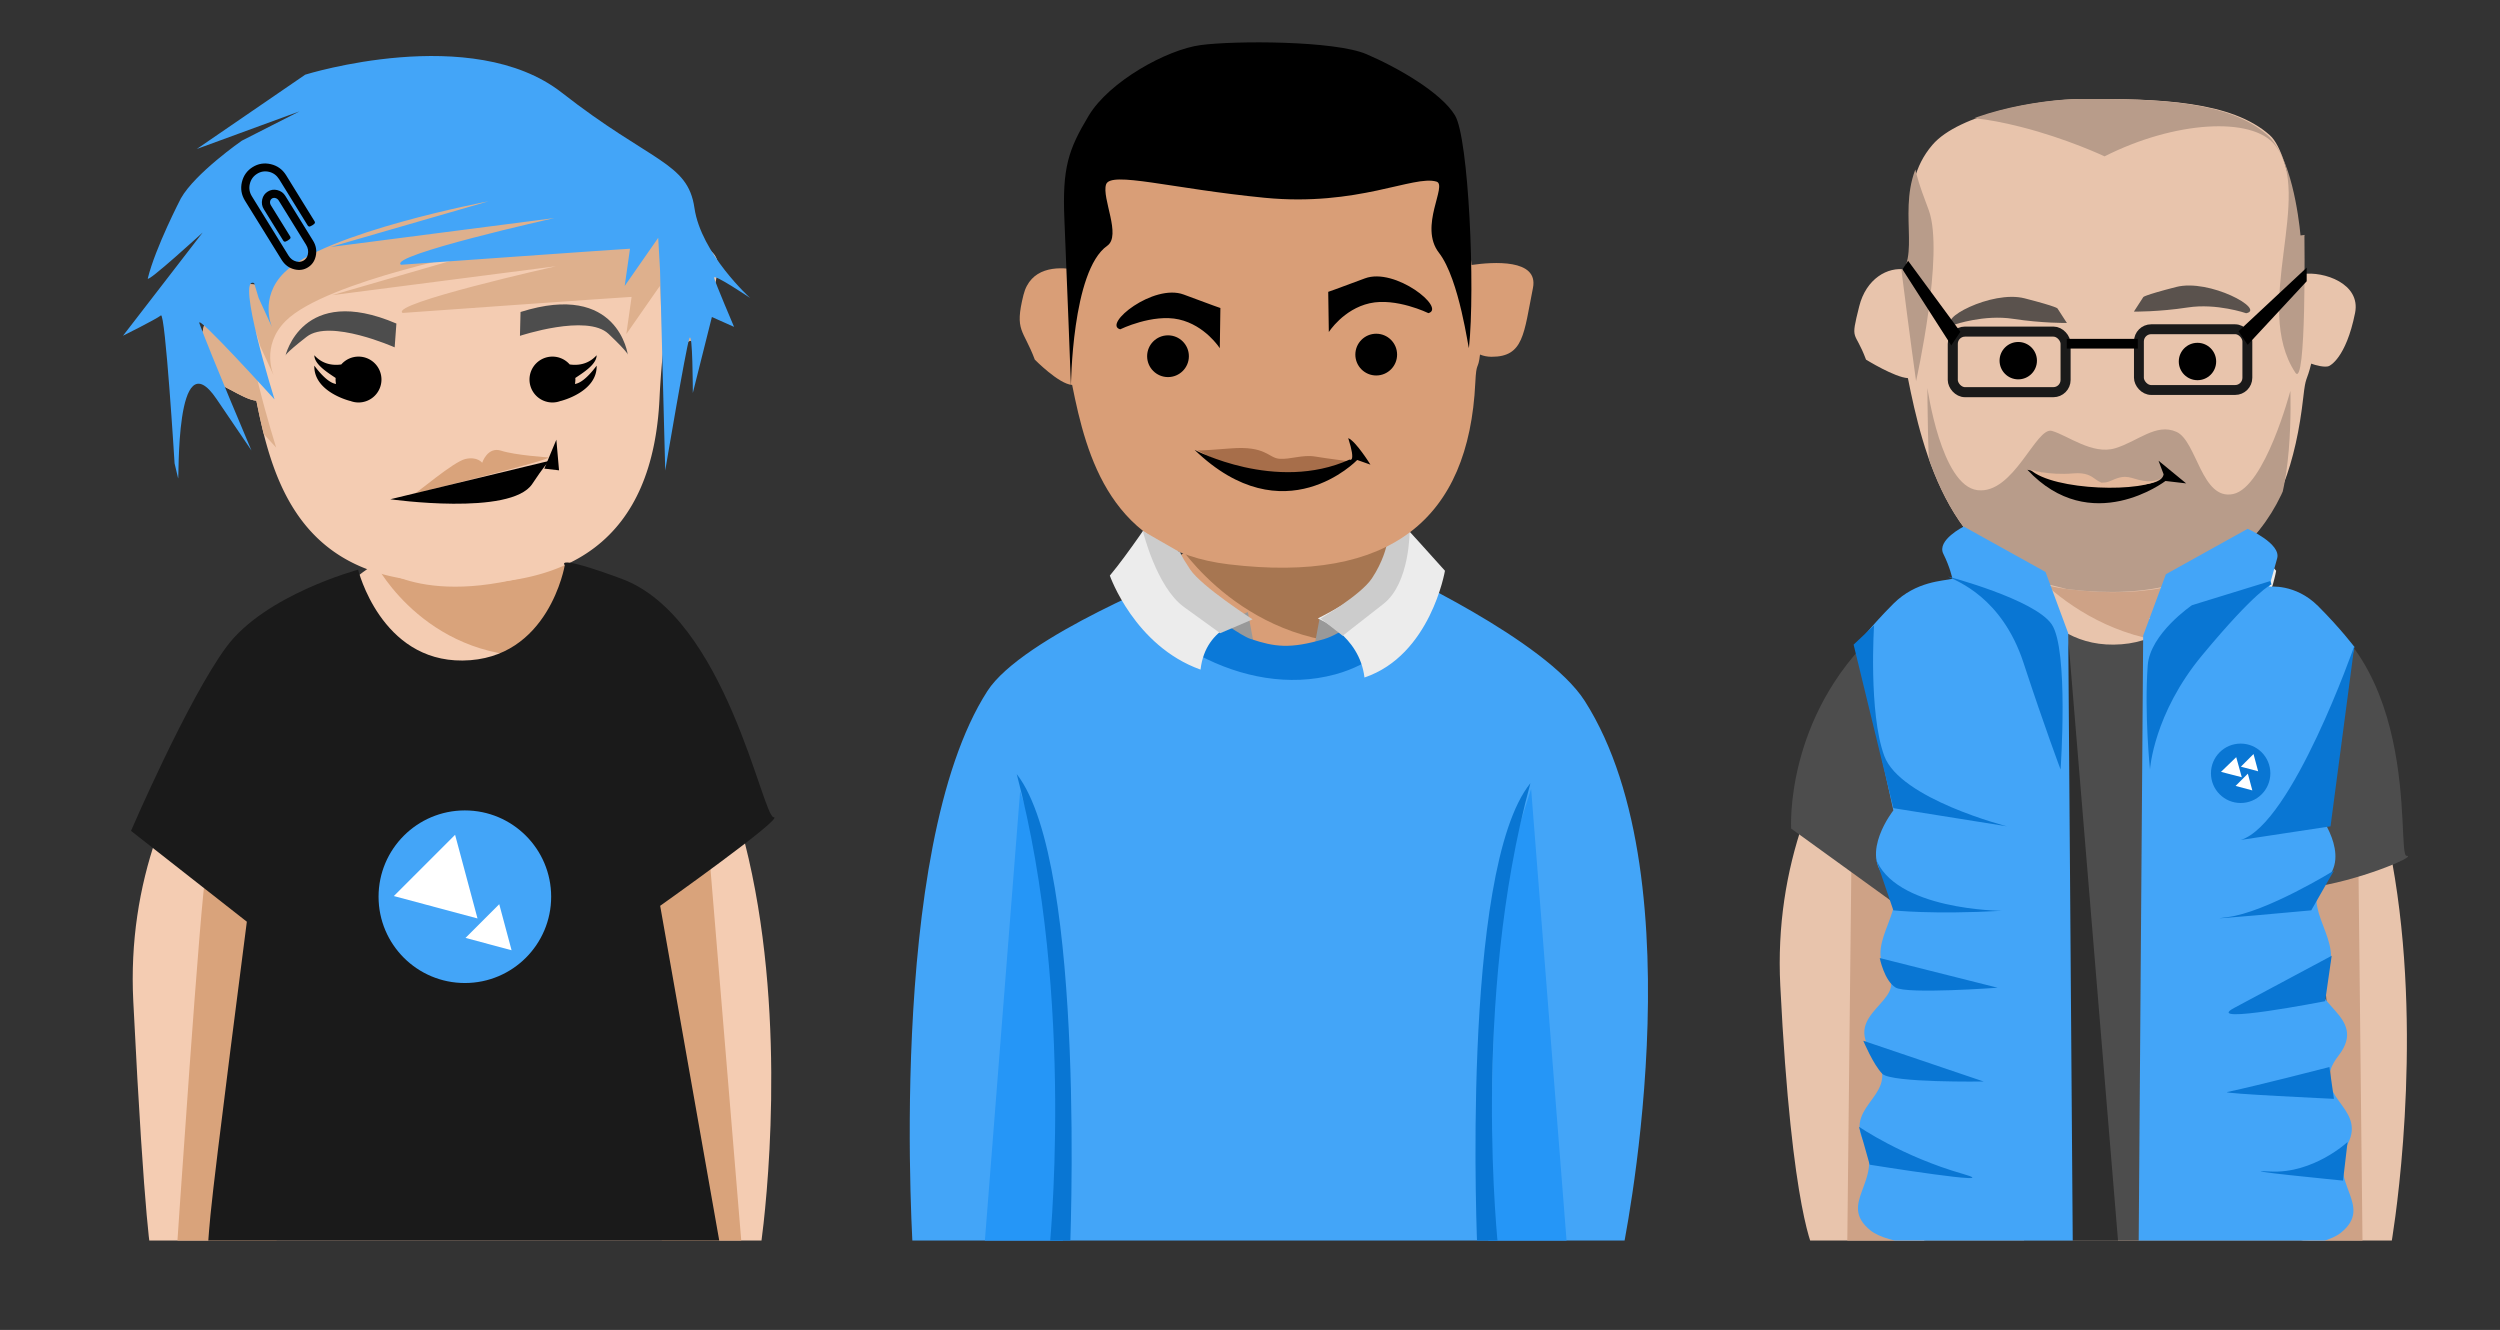 <svg xmlns="http://www.w3.org/2000/svg" width="2146.422" height="1141.861" viewBox="0 0 2012.271 1070.495"><rect x="0" y="0" width="2012.271" height="1070.495" fill="#333333" stroke="none"/><defs><clipPath clipPathUnits="userSpaceOnUse" id="b"><path d="M-826.56-1500.281c-36.17.238-69.869 10.857-93.44 38.357-33.07 38.581-48.152 87.819-61.145 111.922-16.403-3.009-39.311-1.84-45.332 22.242-8.08 32.325-16.082 66.69.08 62.649 8.715-2.18 31.191 16.007 42.786 16.627 12.72 63.633 34.135 145.539 137.896 157.99 142.857 17.143 211.428-40 217.143-160a745.53 745.53 0 014.142-50.746c3.08 1.244 6.488 1.967 10.258 1.967 28.284 0 28.284-20.204 36.365-60.61 5.193-25.961-19.63-26.895-38.049-24.25-1.624-17.392-9.42-31.05-29.859-49.219-33.75-30-111.797-67.383-180.846-66.93z" style="isolation:auto;mix-blend-mode:normal;solid-color:#000;solid-opacity:1" color="#000" overflow="visible" fill="#f4ccb2" fill-rule="evenodd" stroke-width="8.2" stroke-linecap="round"/></clipPath><clipPath clipPathUnits="userSpaceOnUse" id="f"><path d="M623.86-1514.14c-36.169.239-107.868 12.858-131.44 40.358-33.069 38.581-10.151 85.819-23.144 109.922-16.404-3.009-35.312 8.16-41.332 32.242-8.081 32.325-4.124 19.884 5.98 46.992 0 0 25.29 15.664 36.885 16.284 12.721 63.633 38.135 173.539 141.897 185.99 142.857 17.143 203.428-62 209.142-182a745.53 745.53 0 014.143-50.746c3.08 1.244 6.488 1.967 10.258 1.967 28.284 0 28.284-20.204 36.365-60.61 5.192-25.961-35.63-22.895-54.05-20.25-1.623-17.392-8.591-70.122-29.03-88.29-33.75-30-96.625-32.312-165.674-31.858z" style="isolation:auto;mix-blend-mode:normal;solid-color:#000;solid-opacity:1" color="#000" overflow="visible" fill="#e8c4ac" fill-rule="evenodd" stroke-width="8.2" stroke-linecap="round"/></clipPath><clipPath clipPathUnits="userSpaceOnUse" id="e"><path d="M623.86-1514.14c-36.169.239-107.868 12.858-131.44 40.358-33.069 38.581-10.151 85.819-23.144 109.922-16.404-3.009-35.312 8.16-41.332 32.242-8.081 32.325-4.124 19.884 5.98 46.992 0 0 25.29 15.664 36.885 16.284 12.721 63.633 38.135 173.539 141.897 185.99 142.857 17.143 203.428-62 209.142-182a745.53 745.53 0 014.143-50.746c3.08 1.244 6.488 1.967 10.258 1.967 28.284 0 28.284-20.204 36.365-60.61 5.192-25.961-35.63-22.895-54.05-20.25-1.623-17.392-8.591-70.122-29.03-88.29-33.75-30-96.625-32.312-165.674-31.858z" style="isolation:auto;mix-blend-mode:normal;solid-color:#000;solid-opacity:1" color="#000" overflow="visible" fill="#e8c4ac" fill-rule="evenodd" stroke-width="8.2" stroke-linecap="round"/></clipPath><clipPath clipPathUnits="userSpaceOnUse" id="a"><path style="isolation:auto;mix-blend-mode:normal;solid-color:#000;solid-opacity:1" color="#000" overflow="visible" fill="#2e2e2e" fill-rule="evenodd" stroke-width="8.2" stroke-linecap="round" d="M-1143.656-1563.489h634.533v1054.637h-634.533z"/></clipPath><clipPath clipPathUnits="userSpaceOnUse" id="c"><path style="isolation:auto;mix-blend-mode:normal;solid-color:#000;solid-opacity:1" color="#000" overflow="visible" fill="#2e2e2e" fill-rule="evenodd" stroke-width="8.2" stroke-linecap="round" d="M-408.473-1563.489h660.789v1054.637h-660.789z"/></clipPath><clipPath clipPathUnits="userSpaceOnUse" id="d"><path style="isolation:auto;mix-blend-mode:normal;solid-color:#000;solid-opacity:1" color="#000" overflow="visible" fill="#2e2e2e" fill-rule="evenodd" stroke-width="8.2" stroke-linecap="round" d="M304.829-1563.489h660.789v1054.637H304.829z"/></clipPath></defs><g clip-path="url(#a)" transform="matrix(.914 0 0 .914 1105.368 1463.615)"><path d="M-854-1121.638c-90 56-248.469 191.944-238 402 10.125 203.169 16 224 16 224l536-4s88-570-262-612c-166.803-20.016-52-10-52-10z" style="isolation:auto;mix-blend-mode:normal;solid-color:#000;solid-opacity:1" color="#000" overflow="visible" fill="#f4ccb2" fill-rule="evenodd"/><path d="M-878-1103.638s48 44 170-2c0 0 20.912 84.089-16 82-108 8-154-80-154-80z" style="isolation:auto;mix-blend-mode:normal;solid-color:#000;solid-opacity:1" color="#000" overflow="visible" fill="#d9a37b" fill-rule="evenodd"/><path d="M-826.56-1500.281c-36.17.238-69.869 10.857-93.44 38.357-33.07 38.581-48.152 87.819-61.145 111.922-16.403-3.009-39.311-1.84-45.332 22.242-8.08 32.325-16.082 66.69.08 62.649 8.715-2.18 31.191 16.007 42.786 16.627 12.72 63.633 34.135 145.539 137.896 157.99 142.857 17.143 211.428-40 217.143-160a745.53 745.53 0 014.142-50.746c3.08 1.244 6.488 1.967 10.258 1.967 28.284 0 28.284-20.204 36.365-60.61 5.193-25.961-19.63-26.895-38.049-24.25-1.624-17.392-9.42-31.05-29.859-49.219-33.75-30-111.797-67.383-180.846-66.93z" style="isolation:auto;mix-blend-mode:normal;solid-color:#000;solid-opacity:1" color="#000" overflow="visible" fill="#f4ccb2" fill-rule="evenodd"/><path d="M-932.549-1288.462c-.002 8.099 12 15.425 18.774 19.992a20.203 20.203 0 00-.07 1.38 20.203 20.203 0 00.396 3.886c-4.02-.501-10.305-4.345-19.12-16.096-.592 23.283 31.597 31.082 31.597 31.082l.002-.066a20.203 20.203 0 007.328 1.396 20.203 20.203 0 0020.203-20.2 20.203 20.203 0 00-20.203-20.204 20.203 20.203 0 00-15.192 6.91c-6.252.918-15.957.5-23.715-8.08z" style="isolation:auto;mix-blend-mode:normal;solid-color:#000;solid-opacity:1" color="#000" overflow="visible" fill-rule="evenodd"/><path clip-path="url(#b)" style="isolation:auto;mix-blend-mode:normal;solid-color:#000;solid-opacity:1" d="M-653.165-1339.878c-4.123.056-201.616 14.14-201.616 14.14-12.48-8.077 135.03-41.13 135.03-41.13l-197.095 25.48 138.924-40.212s-143.95 27.26-179.763 62.79c-22.51 22.333-10.607 48.33-10.607 48.33l-11.903-25.997-3.96-13.092c-16.335-7.29 17.964 102.43 17.964 102.43s-69.965-77.318-66.168-66.946c10.35 28.27 45.833 111.895 45.833 111.895l-30.798-45.408c-36.789-54.242-32.77 74.196-33.8 69.844l-3.088-13.057s-8.211-133.53-12.049-130.324c-3.837 3.205-33.382 17.91-33.382 17.91l70.138-90.882s-49.496 45.223-48.304 40.367c6.685-27.24 29.133-70.45 29.133-70.45 12.612-22.288 53.681-50.803 53.681-50.803l50.814-25.847-90.468 33.149 95.482-65.446s146.977-45.932 225.92 15.818c78.943 61.75 110.952 61.072 116.837 101.499 5.886 40.427 49.106 79.377 49.106 79.377s-32.804-22.112-31.774-17.76c1.03 4.352 17.566 43.179 17.566 43.179l-19.523-8.71-16.797 66.932s-.04-56.515-3.078-47.984c-3.038 8.53-21.22 116.23-21.22 116.23l-4.586-176.762-1.595-28.115-29.502 42.364z" color="#000" overflow="visible" fill="#deb08d" fill-rule="evenodd"/><path style="isolation:auto;mix-blend-mode:normal;solid-color:#000;solid-opacity:1" d="M-683.962-1288.462c.002 8.099-12 15.425-18.774 19.992a20.203 20.203 0 01.07 1.38 20.203 20.203 0 01-.396 3.886c4.02-.501 10.305-4.345 19.12-16.096.592 23.283-31.596 31.082-31.596 31.082l-.002-.066a20.203 20.203 0 01-7.329 1.396 20.203 20.203 0 01-20.203-20.2 20.203 20.203 0 0120.203-20.204 20.203 20.203 0 0115.192 6.91c6.253.918 15.957.5 23.715-8.08z" color="#000" overflow="visible" fill-rule="evenodd"/><path d="M-654.58-1382.304c-4.122.056-201.615 14.14-201.615 14.14-12.48-8.077 135.03-41.13 135.03-41.13l-197.095 25.48 138.924-40.213s-143.95 27.26-179.763 62.791c-22.51 22.332-10.607 48.33-10.607 48.33l-11.903-25.998-3.96-13.091c-16.335-7.29 17.964 102.43 17.964 102.43s-69.966-77.318-66.168-66.946c10.349 28.269 45.832 111.895 45.832 111.895l-30.797-45.408c-36.789-54.242-32.77 74.195-33.8 69.843l-3.088-13.056s-8.212-133.53-12.05-130.325c-3.836 3.206-33.38 17.91-33.38 17.91l70.137-90.881s-49.496 45.222-48.304 40.366c6.684-27.24 29.133-70.45 29.133-70.45 12.612-22.288 53.681-50.802 53.681-50.802l50.814-25.847-90.469 33.148 95.482-65.445s146.978-45.932 225.92 15.817c78.944 61.75 110.952 61.072 116.838 101.5 5.886 40.427 49.105 79.376 49.105 79.376s-32.803-22.112-31.774-17.76c1.03 4.352 17.566 43.18 17.566 43.18l-19.523-8.71-16.797 66.932s-.04-56.516-3.077-47.985c-3.038 8.53-21.221 116.231-21.221 116.231l-4.586-176.762-1.595-28.115-29.5 42.363z" style="isolation:auto;mix-blend-mode:normal;solid-color:#000;solid-opacity:1" color="#000" overflow="visible" fill="#43a5f8" fill-rule="evenodd"/><path style="isolation:auto;mix-blend-mode:normal;solid-color:#000;solid-opacity:1" d="M-860.29-1316.4l-1.53 20.968s-56.909-25.328-77.436-9.371c-20.527 15.957-18.787 16.942-18.787 16.942s14.508-64.183 97.752-28.54zM-750.961-1326.581l-.523 21.017s59.107-19.656 77.98-1.773c18.873 17.883 17.045 18.694 17.045 18.694s-8.179-65.292-94.502-37.938z" color="#000" overflow="visible" fill="#4d4d4d" fill-rule="evenodd"/><g color="#000" fill-rule="evenodd"><path style="isolation:auto;mix-blend-mode:normal;solid-color:#000;solid-opacity:1" d="M-844.44-1166.548c2.29-.528 34.356-28.144 44.888-30.574 10.533-2.43 14.804 3.323 14.804 3.323s4.738-14.571 16.794-10.614c12.057 3.957 41.23 5.89 41.23 5.89 7.687.985-117.716 31.975-117.716 31.975z" overflow="visible" fill="#d9a37b"/><path style="isolation:auto;mix-blend-mode:normal;solid-color:#000;solid-opacity:1" d="M-865.682-1161.662s106.155 14.984 125.026-13.485c18.872-28.47 17.693-20.978 17.693-20.978" overflow="visible"/><path style="isolation:auto;mix-blend-mode:normal;solid-color:#000;solid-opacity:1" d="M-730.04-1188.633l10.615-25.472 2.36 26.97z" overflow="visible"/></g><path d="M-1028-831.638c-4 8-26 336-26 336 .021.052 101.019 8.205 88-10 0 0 20-298 12-300s-74-26-74-26zM-584-839.638l28 338h-70l-24-302z" style="isolation:auto;mix-blend-mode:normal;solid-color:#000;solid-opacity:1" color="#000" overflow="visible" fill="#d9a37b" fill-rule="evenodd"/><path d="M-894-1099.638s-82 22-116 68-84 162-84 162l102 80s-28 216-32 258-2 38-2 38l452-4-54-306s110-78 100-78-42-176-134-210c-60.149-22.229-50-12-50-12s-13.977 83.283-90 84c-72.142.68-92-80-92-80z" style="isolation:auto;mix-blend-mode:normal;solid-color:#000;solid-opacity:1" color="#000" overflow="visible" fill="#1a1a1a" fill-rule="evenodd"/><circle r="76" cy="-811.638" cx="-800" style="isolation:auto;mix-blend-mode:normal;solid-color:#000;solid-opacity:1" color="#000" overflow="visible" fill="#43a5f8" fill-rule="evenodd"/><path d="M-788.855-792.493l-36.845-9.873-36.845-9.872 26.973-26.972 26.972-26.972 9.872 36.844zM-758.855-764.493l-20.283-5.435-20.282-5.434 14.848-14.848 14.847-14.848 5.435 20.282z" style="isolation:auto;mix-blend-mode:normal;solid-color:#000;solid-opacity:1" color="#000" overflow="visible" fill="#fff" fill-rule="evenodd"/><path d="M-931.39-1375.512q-1.5 6.364-6.81 9.648-5.308 3.284-11.672 1.785-7.342-1.73-11.5-8.45l-32.316-52.163q-4.672-7.702-2.673-16.187 2.038-8.648 9.443-13.275 7.405-4.628 16.053-2.59 8.593 2.024 13.4 9.644l25.14 40.712q.415.672.261 1.325-.205.87-2.254 2.138-2.05 1.268-2.92 1.063-.707-.167-1.123-.838l-25.181-40.78q-3.31-5.2-8.858-6.507-5.765-1.359-10.697 1.785-4.931 3.144-6.29 8.909-1.345 5.71 1.815 10.818l32.249 52.204q2.619 4.234 7.079 5.285 3.48.82 6.303-.926t3.643-5.227q1.05-4.46-1.569-8.694l-24.154-39.045q-1.107-1.638-2.956-2.074-1.577-.372-2.854.418-1.277.79-1.649 2.367-.41 1.74.604 3.53l17.045 27.553q.416.672.262 1.325-.205.87-2.288 2.159-2.083 1.288-2.953 1.083-.653-.153-1.069-.825l-17.045-27.554q-2.645-4.125-1.517-8.91 1.05-4.46 4.881-6.83 3.83-2.37 8.29-1.32 4.787 1.128 7.297 5.336l24.155 39.045q4.183 6.612 2.427 14.063z" fill="currentColor"/></g><g clip-path="url(#c)" color="#000" fill-rule="evenodd" transform="matrix(.914 0 0 .914 1105.368 1463.615)"><path style="isolation:auto;mix-blend-mode:normal;solid-color:#000;solid-opacity:1" d="M-135.58-1135.496c-90 56-248.468 191.944-238 402 10.126 203.169 16 224 16 224l536-4s88-570-262-612c-166.803-20.016-52-10-52-10z" overflow="visible" fill="#d99e77"/><path style="isolation:auto;mix-blend-mode:normal;solid-color:#000;solid-opacity:1" d="M-172.893-1123.738s53.017 44 187.768-2c0 0 33.098 93.088-7.672 91-119.288 8-180.096-89-180.096-89z" overflow="visible" fill="#a77651"/><path style="isolation:auto;mix-blend-mode:normal;solid-color:#000;solid-opacity:1" d="M-47.001-1058.102l-8.93 47.657 51.436-28.364zM-110.464-1062.345l8.928 47.657-51.435-28.364z" overflow="visible" fill="#999"/><path style="isolation:auto;mix-blend-mode:normal;solid-color:#000;solid-opacity:1" d="M-167.094-1096.525s-141.838 55.682-172.77 103.799c-90 140-65.23 498.2-65.23 498.2s58.881-4.338 120-2l438 2 66-2s69.355-327.472-32.645-487.472c-34.47-54.072-171.355-116.527-171.355-116.527s-9.977 71.283-86 72c-72.143.68-96-68-96-68z" overflow="visible" fill="#43a5f8"/><path d="M-223-1077.638s29.03 31.892 70 53.515c36 19 78.627 27.828 119.586 16.657 64.147-17.497 86.615-79.829 86.615-79.829L42-1102.638s-56.442 55.481-85 64c-30.303 9.04-44 7-65 0-17.312-5.77-83-60-83-60z" style="isolation:auto;mix-blend-mode:normal;solid-color:#000;solid-opacity:1" overflow="visible" fill="#0b79d8"/><path style="isolation:auto;mix-blend-mode:normal;solid-color:#000;solid-opacity:1" d="M63.12-1098.688c-16-18-34.193-37.808-34.193-37.808L.212-1090.123c-8.226 13.283-49.092 33.435-49.092 33.435s36.65 14.476 41.121 52c58.326-19.657 70.879-94 70.879-94zM-232-1094.438c16-19.107 40-55.2 40-55.2l32.908 57.923c8.069 14.202 49.092 35.493 49.092 35.493s-37.65 4.752-42.121 44.584c-58.326-20.866-79.879-82.8-79.879-82.8z" overflow="visible" fill="#ececec"/><path style="isolation:auto;mix-blend-mode:normal;solid-color:#000;solid-opacity:1" d="M32.039-1134.435s.463 46.51-23.042 64.882l-35.941 28.092-19.506-15.192s35.355-20.506 45.255-35.355c9.9-14.85 12.728-28.285 12.728-28.285z" overflow="visible" fill="#ccc"/><path style="isolation:auto;mix-blend-mode:normal;solid-color:#000;solid-opacity:1" d="M-108.14-1514.14c-36.169.239-85.868 14.858-109.44 42.358-33.069 38.581-32.151 83.819-45.144 107.922-16.404-3.009-39.312-1.84-45.332 22.242-8.081 32.325-.124 29.884 9.98 56.992 0 0 21.29 21.664 32.885 22.284 12.721 63.633 34.135 145.539 137.897 157.99 142.857 17.143 211.428-40 217.142-160 .926-19.44 2.455-10.146 4.143-24.746 3.08 1.244 6.488 1.967 10.258 1.967 28.284 0 28.284-20.204 36.365-60.61 5.192-25.961-35.63-22.895-54.05-20.25-1.623-17.392-14.591-84.122-35.03-102.29-33.75-30-90.625-44.312-159.674-43.858z" overflow="visible" fill="#d99e77"/><circle r="18.385" cy="-1287.634" cx="-180.777" style="isolation:auto;mix-blend-mode:normal;solid-color:#000;solid-opacity:1" overflow="visible"/><circle style="isolation:auto;mix-blend-mode:normal;solid-color:#000;solid-opacity:1" cx="2.586" cy="-1289.049" r="18.385" overflow="visible"/><path style="isolation:auto;mix-blend-mode:normal;solid-color:#000;solid-opacity:1" d="M-311-904.638l-32 408h70l-8-314z" overflow="visible" fill="#2596f7"/><path d="M-314-919.638c52.548 198.849 28.302 424.028 28.302 424.028l18.396 1.972s15.376-346.765-46.698-426z" style="isolation:auto;mix-blend-mode:normal;solid-color:#000;solid-opacity:1" overflow="visible" fill="#0976d3"/><path d="M-202.94-1133.728s12.008 49.454 36.184 66.933l31.941 23.092 28.506-12.193s-45.012-29.041-54.911-43.89c-9.9-14.85-8.486-14.85-8.486-14.85z" style="isolation:auto;mix-blend-mode:normal;solid-color:#000;solid-opacity:1" overflow="visible" fill="#ccc"/><path d="M139-906.638l32 408h-70l8-314z" style="isolation:auto;mix-blend-mode:normal;solid-color:#000;solid-opacity:1" overflow="visible" fill="#2596f7"/><path style="isolation:auto;mix-blend-mode:normal;solid-color:#000;solid-opacity:1" d="M138.385-911.638c-52.547 192.314-28.301 410.093-28.301 410.093l-18.396 1.907s-15.377-335.369 46.697-412z" overflow="visible" fill="#0976d3"/><path d="M-266.243-1261.11S-270-1361.639-272-1407.639c-2-46 3.414-61.858 21.414-91.858 18-30 68.586-58.142 98.586-62.142s118-4 146 8 66 34 78 54 17.9 151.917 12.243 204.586c-.32 2.983-8.21-60.26-26.418-83.684-18.022-23.184 7.832-59.66-2.168-62.66-20-6-69.314 22.244-151.314 14.244s-135.657-23.758-139.657-11.758 13.758 45.087.97 54.059c-31.212 21.9-31.899 123.74-31.899 123.74z" style="isolation:auto;mix-blend-mode:normal;solid-color:#000;solid-opacity:1" overflow="visible"/><path style="isolation:auto;mix-blend-mode:normal;solid-color:#000;solid-opacity:1" d="M-134.645-1330.08l-.52 35.42s-12.744-20.144-35.966-25.36c-23.223-5.216-51.75 8.705-51.75 8.705-15.813-4.347 29.377-40.599 55.97-30.614 26.593 9.985 32.266 11.849 32.266 11.849zM-39.68-1344.323l.52 35.42s12.744-20.144 35.966-25.36c23.223-5.215 51.75 8.705 51.75 8.705 15.813-4.347-29.377-40.599-55.97-30.614-26.593 9.985-32.266 11.85-32.266 11.85z" overflow="visible"/><path d="M-154.877-1204.754s-1.735.794 29.317-1.685c31.051-2.48 33.097 8.335 42.767 9.114 9.67.778 20.49-3.815 31.58-1.956 11.09 1.86 32.436 4.514 32.436 4.514-38.906 21.387-90.983 15.687-136.1-9.987z" style="isolation:auto;mix-blend-mode:normal;solid-color:#000;solid-opacity:1" overflow="visible" fill="#a76e4a"/><path d="M-157.371-1205.159s71.514 37.757 136.464 8.564c0 0 6.079 3.586-1.171-18.914 6.756 2.702 19.578 23.371 19.578 23.371l-11.657-4.114s-64.323 67.277-143.214-8.907z" style="isolation:auto;mix-blend-mode:normal;solid-color:#000;solid-opacity:1" overflow="visible"/></g><g clip-path="url(#d)" transform="matrix(.914 0 0 .914 1105.368 1463.615)"><g color="#000"><path style="isolation:auto;mix-blend-mode:normal;solid-color:#000;solid-opacity:1" d="M596.42-1135.496c-90 56-248.468 191.944-238 402 10.126 203.169 30 234 30 234l508-6s102-578-248-620c-166.803-20.016-52-10-52-10z" overflow="visible" fill="#e8c4ac" fill-rule="evenodd"/><path style="isolation:auto;mix-blend-mode:normal;solid-color:#000;solid-opacity:1" d="M559.107-1123.738s53.017 44 187.768-2c0 0 33.098 93.088-7.672 91-119.288 8-180.096-89-180.096-89z" overflow="visible" fill="#cea286" fill-rule="evenodd"/><path style="isolation:auto;mix-blend-mode:normal;solid-color:#000;solid-opacity:1" d="M684.999-1058.102l-8.93 47.657 51.436-28.364z" overflow="visible" fill="#999" fill-rule="evenodd"/><path d="M866.745-914.972l4.424 409.23-69.84-4.72 29.147-312.746zM421.753-906.972l-4.425 409.23 69.841-4.72-29.148-312.746z" style="isolation:auto;mix-blend-mode:normal;solid-color:#000;solid-opacity:1" overflow="visible" fill="#cea286" fill-rule="evenodd"/><path d="M560-1113.638s-74.047 29.117-116 68c-82 76-76 174-76 174l94 68s-4 150-8 192 32 104 32 104 275.325 15.964 334-2c48.675-123.963 4-310 4-310 42.177-5.201 96-28 86-28s18-194-122-236c-61.42-18.426-46-34-46-34s-13.977 83.283-90 84c-72.142.68-92-80-92-80z" style="isolation:auto;mix-blend-mode:normal;solid-color:#000;solid-opacity:1" overflow="visible" fill="#4d4d4d" fill-rule="evenodd"/><path style="isolation:auto;mix-blend-mode:normal;solid-color:#000;solid-opacity:1" d="M795.12-1098.688c-16-18-34.193-37.808-34.193-37.808l-28.715 46.373c-8.226 13.283-49.092 33.435-49.092 33.435s36.65 14.476 41.121 52c58.326-19.657 70.879-94 70.879-94z" overflow="visible" fill="#ececec" fill-rule="evenodd"/><path style="isolation:auto;mix-blend-mode:normal;solid-color:#000;solid-opacity:1" d="M623.86-1514.14c-36.169.239-107.868 12.858-131.44 40.358-33.069 38.581-10.151 85.819-23.144 109.922-16.404-3.009-35.312 8.16-41.332 32.242-8.081 32.325-4.124 19.884 5.98 46.992 0 0 25.29 15.664 36.885 16.284 12.721 63.633 38.135 173.539 141.897 185.99 142.857 17.143 193.528-54.929 206.314-169.272 2.162-19.342 2.828-12.728 6.97-29.474 3.081 1.244 12.666 3.878 15.915 1.967 0 0 14.628-6.204 22.709-46.61 5.192-25.961-27.63-36.895-46.05-34.25-1.623-17.392-8.591-104.122-29.03-122.29-33.75-30-96.625-32.312-165.674-31.858z" overflow="visible" fill="#e8c4ac" fill-rule="evenodd"/><path style="isolation:auto;mix-blend-mode:normal;solid-color:#000;solid-opacity:1" d="M488-1259.638s12 85.962 44 89.962 51.636-56.184 65.636-52.184c14 4 35.657 21.293 55.657 15.293s36-22.464 54-14.464c18 8 22 60.748 50 54.748s50.322-90.849 50.322-90.849 3.657 98.524-22.242 122.666C771.57-1121.601 696-1069.638 678-1069.638s-110-22-132-32-50-54-54-68-4-90-4-90z" clip-path="url(#e)" overflow="visible" fill="#b89c8a" fill-rule="evenodd"/><circle r="16.459" cy="-1283.708" cx="567.989" style="isolation:auto;mix-blend-mode:normal;solid-color:#000;solid-opacity:1" overflow="visible" fill-rule="evenodd"/><circle style="isolation:auto;mix-blend-mode:normal;solid-color:#000;solid-opacity:1" cx="725.82" cy="-1282.975" r="16.459" overflow="visible" fill-rule="evenodd"/><path d="M612.354-1035.017l43.841 530.367-83.439-.037z" style="isolation:auto;mix-blend-mode:normal;solid-color:#000;solid-opacity:1" overflow="visible" fill="#2e2e2e" fill-rule="evenodd"/><path style="isolation:auto;mix-blend-mode:normal;solid-color:#000;solid-opacity:1" d="M510-1091.638c-8 2-32 2-52 22s-32 36-32 36l32 146s-30 38-6 60-20 56 0 82-40 36-12 72-26 44-8 78-24 54 6 78 178 14 178 14l-4-540-20-54-72-40s-24 12-18 24 8 22 8 22zM789-1084.638s23-3 43 17 32 36 32 36l-32 146s30 38 6 60 20 56 0 82 40 36 12 72 26 44 8 78 24 54-6 78-178 14-178 14l4-540 20-54 72-40s29.617 13.08 26 26l-7 25z" overflow="visible" fill="#43a5f8" fill-rule="evenodd"/><path style="isolation:auto;mix-blend-mode:normal;solid-color:#000;solid-opacity:1" d="M458-889.638l100 16s-94-24-108-62-9-115-9-115l-18 17zM442-846.638c16 47 111.544 47.414 111.544 47.414-61.454 3.425-95.544-.414-95.544-.414l-16-47zM446-757.638l103.858 26.142S470-725.638 460-731.638s-14-26-14-26zM431.515-684.81l106 35.9s-81.172 1.272-89.172-6.728-16.828-29.171-16.828-29.171zM427.757-609.052s37.675 26.131 91.657 41.556c40.444 11.557-82.242-8.142-82.242-8.142zM721-1068.375s-37 25.087-39 53.075c-3.064 42.878 2 91.662 2 91.662s3-48.937 46-100.712c47.87-57.638 61-62.3 61-62.3l-1-2.988zM506-1093.638c7.614 4 47.588 18 66.624 76 19.035 58 32.65 94 32.65 94s7.324-106-7.904-128-91.37-42-91.37-42zM864-1032.638s-54.65 156.748-100 171l79-12 10.5-79.5zM846-834.638s-60 37-94 41 74-6 74-6zM844-759.638l-86 46c-28.437 15.21 80.243-6 80.243-6zM842-661.638c-8 2-59.958 15.515-90 22-6.182 1.335 94 6 94 6zM858-595.638s-30 28-68 26 64 8 64 8z" overflow="visible" fill="#0976d3" fill-rule="evenodd"/><circle r="26.154" cy="-920.33" cx="763.846" style="isolation:auto;mix-blend-mode:normal;solid-color:#000;solid-opacity:1" overflow="visible" fill="#0976d3" fill-rule="evenodd"/><g fill="#fff" fill-rule="evenodd"><path style="isolation:auto;mix-blend-mode:normal;solid-color:#000;solid-opacity:1" d="M764.845-916.854l-9.16-2.37-9.158-2.37 6.705-6.475 6.704-6.475 2.455 8.845zM774.132-905.26l-7.377-1.976-7.376-1.976 5.4-5.4 5.4-5.4 1.976 7.376zM779.254-922.089l-7.609-2.038-7.608-2.039 5.57-5.57 5.57-5.57 2.038 7.61z" overflow="visible"/></g><path style="isolation:auto;mix-blend-mode:normal;solid-color:#000;solid-opacity:1" d="M602.566-1329.649l8.244 12.746s-21.76.29-47.355-3.65c-25.595-3.938-51.527 5.074-51.527 5.074-17.427-3.282 32.379-30.656 61.689-23.117 29.31 7.54 28.95 8.948 28.95 8.948z" overflow="visible" fill="#5a524d" fill-rule="evenodd"/><rect style="isolation:auto;mix-blend-mode:normal;solid-color:#000;solid-opacity:1" width="99.338" height="53.338" x="510.331" y="-1309.307" ry="10.751" overflow="visible" fill="none" stroke="#1a1a1a" stroke-width="8.862" stroke-linecap="round"/><rect ry="10.783" y="-1311.387" x="674.251" height="53.498" width="95.498" style="isolation:auto;mix-blend-mode:normal;solid-color:#000;solid-opacity:1" overflow="visible" fill="none" stroke="#1a1a1a" stroke-width="8.702" stroke-linecap="round"/><path style="isolation:auto;mix-blend-mode:normal;solid-color:#000;solid-opacity:1" overflow="visible" fill-rule="evenodd" d="M610.731-1302.907h62.538v8.538h-62.538z"/><path style="isolation:auto;mix-blend-mode:normal;solid-color:#000;solid-opacity:1" d="M480-1265.638s25.172-112.586 11.172-150.586c-14.667-39.81-43.678-104.846 80.828-73.414 40.769 10.292 74 26 74 26 61.64-31.185 129.924-35.238 150-10 35 44-20.627 142.017 18 200.485 9.86 14.926 8-120.485 8-120.485s26-78-18-108-204-76-250-54-91.757 77.758-95.757 91.758S480-1265.638 480-1265.638z" clip-path="url(#f)" transform="translate(-2)" overflow="visible" fill="#b89c8a" fill-rule="evenodd"/><path style="isolation:auto;mix-blend-mode:normal;solid-color:#000;solid-opacity:1" d="M762-1309.638l60-56v12l-52 56zM576-1187.638s116.13 27.219 120 4l-4.485-11.979 24.343 19.98-18.222-2.122S632-1127.638 576-1187.638z" overflow="visible" fill-rule="evenodd"/><path d="M578.573-1187.754s15.903 5.217 37.867 3.315c22.617-1.958 17.962 13.495 34.181 6.064 13.209-6.053 16.284-1.401 27.374.458 11.09 1.86 16.379-2.708 16.379-2.708-14.38 13.708-95.684 11.545-115.801-7.13z" style="isolation:auto;mix-blend-mode:normal;solid-color:#000;solid-opacity:1" overflow="visible" fill="#e4b89b" fill-rule="evenodd"/><path d="M678.064-1339.649l-8.244 12.746s21.76.29 47.355-3.65c25.596-3.938 51.527 5.074 51.527 5.074 17.427-3.282-32.379-30.656-61.689-23.117-29.31 7.54-28.95 8.948-28.95 8.948z" style="isolation:auto;mix-blend-mode:normal;solid-color:#000;solid-opacity:1" overflow="visible" fill="#5a524d" fill-rule="evenodd"/><path d="M517-1309.138l-46-62.5-5 7.5 43 67z" style="isolation:auto;mix-blend-mode:normal;solid-color:#000;solid-opacity:1" overflow="visible" fill-rule="evenodd"/></g></g></svg>